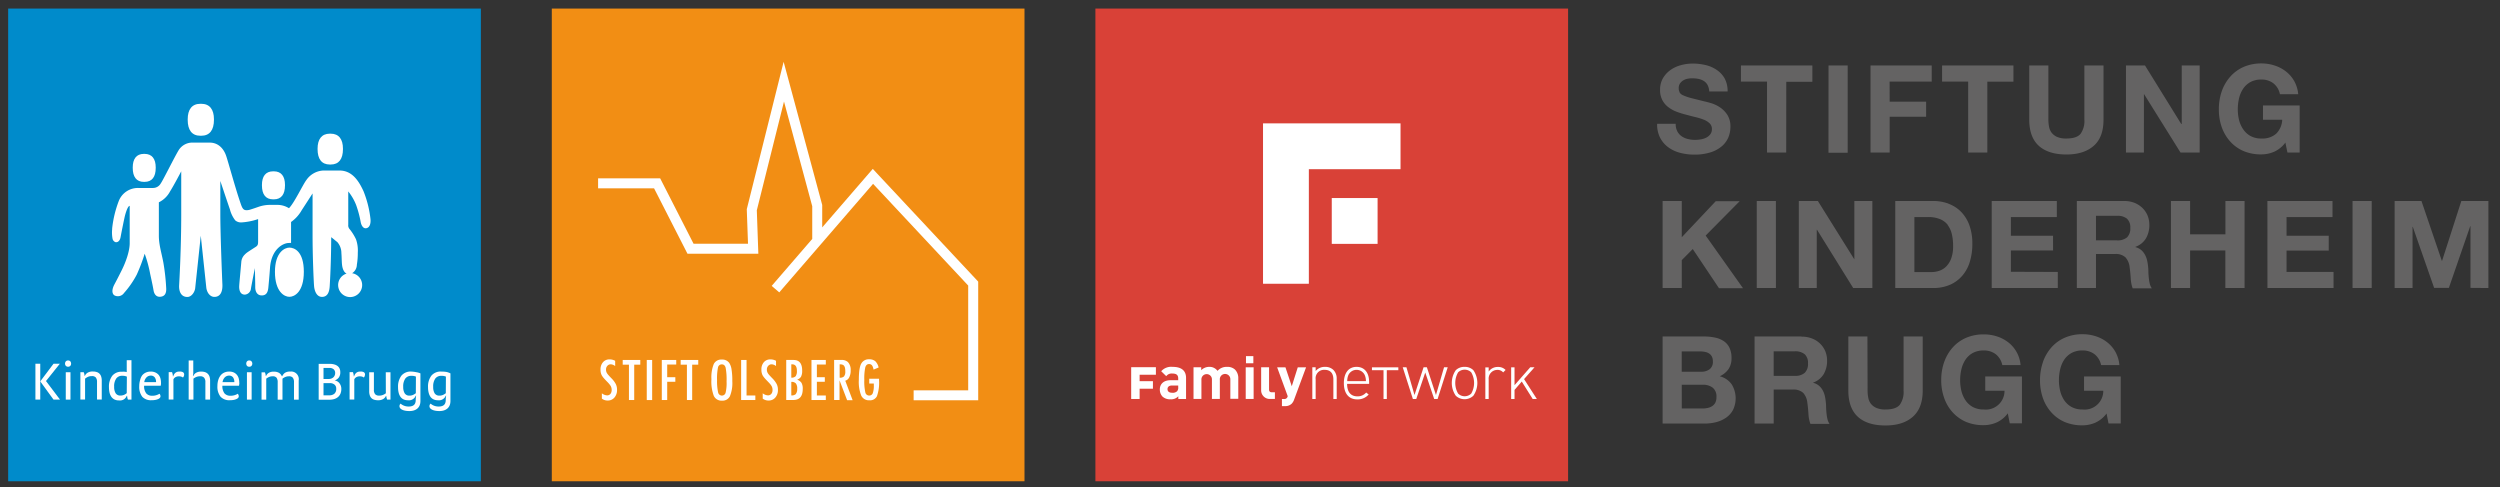 <svg id="grafik" xmlns="http://www.w3.org/2000/svg" viewBox="0 0 749.59 146.13"><rect x="0" y="0" width="749.59" height="146.13" fill="#333333" stroke="none"/><defs><style>.cls-1{fill:#f28e14;}.cls-2{fill:#fff;}.cls-3{fill:#008bcb;}.cls-4{fill:#d94137;}.cls-5{fill:#646363;}</style></defs><rect class="cls-1" x="165.45" y="2.57" width="141.73" height="141.73"/><polygon class="cls-2" points="261.69 50.64 246.53 68.18 246.53 61.45 234.96 18.53 223.96 62.53 223.91 62.74 224.28 73.09 207.96 73.09 197.94 53.47 179.33 53.47 179.33 56.46 196.11 56.46 206.13 76.08 227.38 76.08 226.92 63.06 235.07 30.44 243.54 61.84 243.54 71.64 231.38 85.72 233.65 87.67 261.78 55.12 290.3 85.62 290.3 117.03 273.94 117.03 273.94 120.02 293.3 120.02 293.3 84.44 261.69 50.64"/><path class="cls-2" d="M183.36,113.45c-.36-.36-.65-.67-.87-.92a4.4,4.4,0,0,1-.49-.63,2,2,0,0,1-.29-1.08,1.59,1.59,0,0,1,.41-1.14,1.33,1.33,0,0,1,1-.45,2.32,2.32,0,0,1,1.33.53v-1.58a3.43,3.43,0,0,0-1.65-.42,2.5,2.5,0,0,0-2,.84,3.23,3.23,0,0,0-.74,2.23,3.57,3.57,0,0,0,.38,1.73,5.69,5.69,0,0,0,.6.82c.27.31.61.67,1,1.07q.39.39.66.72c.17.22.31.41.41.57a2.43,2.43,0,0,1,.29,1.18,1.82,1.82,0,0,1-.37,1.19,1.31,1.31,0,0,1-1,.44,2.74,2.74,0,0,1-1.57-.63v1.6a2.77,2.77,0,0,0,1.76.57,2.56,2.56,0,0,0,2-.88,3.37,3.37,0,0,0,.79-2.29,3.8,3.8,0,0,0-.36-1.74A7.19,7.19,0,0,0,183.36,113.45Z"/><polygon class="cls-2" points="186.71 109.34 188.58 109.34 188.58 119.94 190.16 119.94 190.16 109.34 191.98 109.34 191.98 107.93 186.71 107.93 186.71 109.34"/><rect class="cls-2" x="193.92" y="107.93" width="1.62" height="12.02"/><polygon class="cls-2" points="198.43 119.94 200.05 119.94 200.05 114.47 202.49 114.47 202.49 113.1 200.05 113.1 200.05 109.3 202.76 109.3 202.76 107.93 198.43 107.93 198.43 119.94"/><polygon class="cls-2" points="204.09 109.34 205.96 109.34 205.96 119.94 207.54 119.94 207.54 109.34 209.36 109.34 209.36 107.93 204.09 107.93 204.09 109.34"/><path class="cls-2" d="M218.65,108.81a2.56,2.56,0,0,0-2.24-1,2.5,2.5,0,0,0-2.4,1.34,10.64,10.64,0,0,0-.7,4.54,12.28,12.28,0,0,0,.71,5,2.53,2.53,0,0,0,2.47,1.44,2.45,2.45,0,0,0,2.37-1.34,10.41,10.41,0,0,0,.71-4.52,19.93,19.93,0,0,0-.22-3.45A4.85,4.85,0,0,0,218.65,108.81Zm-1.08,8.9a1.14,1.14,0,0,1-1.12.9,1.17,1.17,0,0,1-1.14-1A15.64,15.64,0,0,1,215,114a16.18,16.18,0,0,1,.28-3.81,1.14,1.14,0,0,1,1.15-.94q.87,0,1.14,1a19,19,0,0,1,.28,4.14A12.11,12.11,0,0,1,217.57,117.71Z"/><polygon class="cls-2" points="223.84 107.93 222.22 107.93 222.22 119.94 226.48 119.94 226.48 118.58 223.84 118.58 223.84 107.93"/><path class="cls-2" d="M231.6,113.45c-.36-.36-.65-.67-.88-.92a4.4,4.4,0,0,1-.49-.63,2,2,0,0,1-.29-1.08,1.59,1.59,0,0,1,.41-1.14,1.34,1.34,0,0,1,1-.45,2.3,2.3,0,0,1,1.33.53v-1.58a3.43,3.43,0,0,0-1.65-.42,2.5,2.5,0,0,0-2,.84,3.22,3.22,0,0,0-.73,2.23,3.58,3.58,0,0,0,.37,1.73,5.69,5.69,0,0,0,.6.82c.27.31.61.67,1,1.07s.48.5.66.72a4.28,4.28,0,0,1,.41.57,2.32,2.32,0,0,1,.29,1.18,1.77,1.77,0,0,1-.37,1.19,1.31,1.31,0,0,1-1,.44,2.77,2.77,0,0,1-1.57-.63v1.6a2.8,2.8,0,0,0,1.77.57,2.55,2.55,0,0,0,2-.88,3.32,3.32,0,0,0,.79-2.29,3.8,3.8,0,0,0-.36-1.74A7.37,7.37,0,0,0,231.6,113.45Z"/><path class="cls-2" d="M239,113.84a2.15,2.15,0,0,0,1.18-.9,3.82,3.82,0,0,0,.34-1.81c0-2.14-.86-3.2-2.58-3.2h-2.2v12h2.12c1.89,0,2.83-1.11,2.83-3.31a3.59,3.59,0,0,0-.36-1.81A2.55,2.55,0,0,0,239,113.84Zm-1.74-4.6h.28c.93,0,1.4.65,1.4,1.94a2.67,2.67,0,0,1-.36,1.61,1.64,1.64,0,0,1-1.32.44Zm1.39,8.89a1.81,1.81,0,0,1-1.39.43V114.5a1.72,1.72,0,0,1,1.37.47,2.46,2.46,0,0,1,.4,1.61A2.38,2.38,0,0,1,238.61,118.13Z"/><polygon class="cls-2" points="243.31 119.94 247.61 119.94 247.61 118.58 244.93 118.58 244.93 114.47 247.31 114.47 247.31 113.1 244.93 113.1 244.93 109.3 247.61 109.3 247.61 107.93 243.31 107.93 243.31 119.94"/><path class="cls-2" d="M254.63,113.13a4.25,4.25,0,0,0,.43-2.07,3.38,3.38,0,0,0-.82-2.5,2.7,2.7,0,0,0-2-.63h-2.14v12h1.62v-5.89L254,120h1.65l-2.21-5.85A1.85,1.85,0,0,0,254.63,113.13Zm-2.87.12v-4H252a1.62,1.62,0,0,1,.66.12.94.94,0,0,1,.45.36,1.77,1.77,0,0,1,.26.65,5.11,5.11,0,0,1,.08,1,2.22,2.22,0,0,1-.39,1.48A1.71,1.71,0,0,1,251.76,113.25Z"/><path class="cls-2" d="M260.63,115H262v.56a6.34,6.34,0,0,1-.32,2.35,1.1,1.1,0,0,1-1.09.69,1.16,1.16,0,0,1-1.14-1,14.7,14.7,0,0,1-.3-3.69,16.45,16.45,0,0,1,.29-3.75q.3-1,1.11-1a1.06,1.06,0,0,1,.88.36,2.07,2.07,0,0,1,.28.5,5.3,5.3,0,0,1,.22.8l1.51-.63a3.75,3.75,0,0,0-1-1.89,2.74,2.74,0,0,0-1.84-.57,2.52,2.52,0,0,0-2.3,1.18c-.53.83-.79,2.51-.79,5a11.07,11.07,0,0,0,.72,4.71,2.53,2.53,0,0,0,2.45,1.4,2.28,2.28,0,0,0,2.27-1.26,12.09,12.09,0,0,0,.62-4.74v-.46h-2.94Z"/><rect class="cls-3" x="2.45" y="2.57" width="141.73" height="141.73"/><path class="cls-2" d="M38,111.56a4.74,4.74,0,0,0-.59-.1,5.21,5.21,0,0,0-.83,0,3.52,3.52,0,0,0-2.91,1.2,5.38,5.38,0,0,0-1,3.44,7.39,7.39,0,0,0,.17,1.62,3.75,3.75,0,0,0,.54,1.25,2.53,2.53,0,0,0,.92.8,3,3,0,0,0,1.36.29A2.15,2.15,0,0,0,38,118.67h.12a4.12,4.12,0,0,0,.07.59,2.09,2.09,0,0,0,.18.55h1.05V108H38Zm0,6.32a3.13,3.13,0,0,1-.83.52,2.64,2.64,0,0,1-1,.2,1.62,1.62,0,0,1-1.5-.7,3.58,3.58,0,0,1-.44-1.91,4.05,4.05,0,0,1,.64-2.52,2.17,2.17,0,0,1,1.78-.8,3.25,3.25,0,0,1,1.39.26Z"/><path class="cls-2" d="M133.85,111.52a10.31,10.31,0,0,0-1.51-.11,3.6,3.6,0,0,0-3,1.23,5.4,5.4,0,0,0-1,3.46,6.52,6.52,0,0,0,.18,1.6,3.77,3.77,0,0,0,.52,1.24,2.35,2.35,0,0,0,.92.79,3,3,0,0,0,1.36.28,2.17,2.17,0,0,0,2.33-1.36h.13a5.69,5.69,0,0,0-.13,1.24c0,1-.32,2-2.12,2a3.61,3.61,0,0,1-2.42-.87,1,1,0,0,0-.34.79c0,.82,1.08,1.44,3,1.44s3.29-1,3.29-3v-8.3A5,5,0,0,0,133.85,111.52Zm-.18,6.37a3.59,3.59,0,0,1-.84.52,2.46,2.46,0,0,1-1,.21,1.64,1.64,0,0,1-1.51-.69,3.58,3.58,0,0,1-.43-1.91,4.1,4.1,0,0,1,.63-2.52,2.17,2.17,0,0,1,1.81-.81,3.28,3.28,0,0,1,1.37.23Z"/><path class="cls-2" d="M29.78,112a2,2,0,0,0-.83-.46,3.68,3.68,0,0,0-1.09-.15,2.89,2.89,0,0,0-1.6.37,1.94,1.94,0,0,0-.8.93h-.1a3.16,3.16,0,0,0-.26-1.1h-1v8.2h1.41v-6.25a3.88,3.88,0,0,1,.85-.54,2.87,2.87,0,0,1,1.19-.23,1.47,1.47,0,0,1,1.18.42,2.09,2.09,0,0,1,.36,1.35v5.25h1.42V114.1a3.8,3.8,0,0,0-.19-1.24A2.1,2.1,0,0,0,29.78,112Z"/><path class="cls-2" d="M47.53,112.36a2.8,2.8,0,0,0-1-.7,3.24,3.24,0,0,0-1.34-.25,3.48,3.48,0,0,0-1.47.3,3,3,0,0,0-1.11.87A4.12,4.12,0,0,0,42,114a6.24,6.24,0,0,0-.25,1.79,4.79,4.79,0,0,0,.93,3.2A3.55,3.55,0,0,0,45.46,120a6.19,6.19,0,0,0,1-.07,3.89,3.89,0,0,0,.85-.23,1.79,1.79,0,0,0,.59-.36.7.7,0,0,0,.22-.52,1.19,1.19,0,0,0-.29-.76,4.52,4.52,0,0,1-.91.41,3.89,3.89,0,0,1-1.26.19,2.28,2.28,0,0,1-1.79-.69,3.49,3.49,0,0,1-.66-2.32h5c0-.13,0-.27.06-.43a3.78,3.78,0,0,0,0-.49,4.68,4.68,0,0,0-.18-1.32A2.89,2.89,0,0,0,47.53,112.36Zm-4.27,2.22a2.42,2.42,0,0,1,.73-1.49,1.82,1.82,0,0,1,1.2-.47,1.46,1.46,0,0,1,1.18.5,2.23,2.23,0,0,1,.42,1.46Z"/><polygon class="cls-2" points="10.62 109.06 10.62 119.81 12.07 119.81 12.07 114.35 12.07 109.06 10.62 109.06"/><path class="cls-2" d="M20.42,108.08a.85.85,0,0,0-.67.26,1.06,1.06,0,0,0,0,1.37,1,1,0,0,0,1.33,0,1.1,1.1,0,0,0,0-1.37A.86.86,0,0,0,20.42,108.08Z"/><path class="cls-2" d="M53.76,111.42a1.69,1.69,0,0,0-1.24.42,2.09,2.09,0,0,0-.58,1h-.1a3.3,3.3,0,0,0-.08-.65,4.62,4.62,0,0,0-.18-.62h-1v8.23H52v-6.06a1.44,1.44,0,0,1,.69-.69,2,2,0,0,1,.9-.21,2.58,2.58,0,0,1,.76.09,1.9,1.9,0,0,1,.51.27,1.46,1.46,0,0,0,.27-.45,1.5,1.5,0,0,0,.09-.49.78.78,0,0,0-.34-.65A1.87,1.87,0,0,0,53.76,111.42Z"/><polygon class="cls-2" points="17.94 109.06 16.05 109.06 12.07 114.35 16.04 119.81 17.99 119.81 13.79 114.25 17.94 109.06"/><rect class="cls-2" x="19.72" y="111.61" width="1.41" height="8.21"/><path class="cls-2" d="M100.34,114.08v0a2.69,2.69,0,0,0,1.24-.87,2.59,2.59,0,0,0,.45-1.61,2.53,2.53,0,0,0-.22-1.11,2.06,2.06,0,0,0-.63-.77,2.81,2.81,0,0,0-1-.46,4.41,4.41,0,0,0-1.25-.16H95.55v10.75h3.23a5,5,0,0,0,1.44-.2,3.15,3.15,0,0,0,1.13-.61,2.68,2.68,0,0,0,.73-1,3.58,3.58,0,0,0,.26-1.41,2.72,2.72,0,0,0-.5-1.64A2.12,2.12,0,0,0,100.34,114.08ZM97,110.32H98.8a1.86,1.86,0,0,1,1.24.4,1.42,1.42,0,0,1,.45,1.13,1.73,1.73,0,0,1-.17.78,1.61,1.61,0,0,1-.43.56,1.91,1.91,0,0,1-.63.34,2.79,2.79,0,0,1-.76.11H97Zm3.24,7.75a2.33,2.33,0,0,1-1.53.46H97v-3.66h1.89a2.09,2.09,0,0,1,1.38.43,1.5,1.5,0,0,1,.54,1.26A1.82,1.82,0,0,1,100.23,118.07Z"/><path class="cls-2" d="M87,111.41a2.71,2.71,0,0,0-1.57.38,2.45,2.45,0,0,0-.8,1H84.5a2.17,2.17,0,0,0-.85-1,2.94,2.94,0,0,0-1.53-.35,2.74,2.74,0,0,0-1.57.37,2,2,0,0,0-.77.93h-.09a3,3,0,0,0-.27-1.1h-1v8.2h1.41v-6.3a3.56,3.56,0,0,1,.81-.49,2.57,2.57,0,0,1,1.12-.22,1.38,1.38,0,0,1,1.17.44,2.28,2.28,0,0,1,.33,1.37v5.2h1.44v-6.3a3.43,3.43,0,0,1,.82-.49,2.54,2.54,0,0,1,1.12-.22,1.38,1.38,0,0,1,1.17.44,2.21,2.21,0,0,1,.34,1.37v5.2h1.41V114.1A2.3,2.3,0,0,0,87,111.41Z"/><path class="cls-2" d="M115.69,117.91a3.41,3.41,0,0,1-.86.5,3,3,0,0,1-1.14.21,1.55,1.55,0,0,1-1.21-.43,2,2,0,0,1-.37-1.36v-5.22H110.7v5.71a3.82,3.82,0,0,0,.18,1.24,2.1,2.1,0,0,0,.52.84,2,2,0,0,0,.83.46,3.75,3.75,0,0,0,1.1.15,2.89,2.89,0,0,0,1.6-.38,2.1,2.1,0,0,0,.79-.92h.1a3.43,3.43,0,0,0,.08.56,4.27,4.27,0,0,0,.18.54h1v-8.2h-1.41Z"/><path class="cls-2" d="M108,111.42a1.68,1.68,0,0,0-1.24.42,2.09,2.09,0,0,0-.58,1h-.1a4.28,4.28,0,0,0-.08-.65,4.62,4.62,0,0,0-.18-.62h-1v8.23h1.41v-6.06a1.44,1.44,0,0,1,.69-.69,2,2,0,0,1,.9-.21,2.58,2.58,0,0,1,.76.09,1.7,1.7,0,0,1,.5.27,1.15,1.15,0,0,0,.27-.45,1.53,1.53,0,0,0,.1-.49.78.78,0,0,0-.34-.65A1.9,1.9,0,0,0,108,111.42Z"/><path class="cls-2" d="M74.74,108.08a.87.87,0,0,0-.67.26,1.1,1.1,0,0,0,0,1.37.9.9,0,0,0,.67.25.86.86,0,0,0,.66-.25,1.06,1.06,0,0,0,0-1.37A.83.83,0,0,0,74.74,108.08Z"/><path class="cls-2" d="M62.27,112.05a2.09,2.09,0,0,0-.83-.48,3.68,3.68,0,0,0-1.09-.15,2.87,2.87,0,0,0-1.6.38,2.05,2.05,0,0,0-.8.94h-.11a6.34,6.34,0,0,0,.11-.81q0-.42,0-1.08v-2.77H56.57v11.73H58v-6.28a3.74,3.74,0,0,1,.86-.5,3,3,0,0,1,1.15-.21,1.48,1.48,0,0,1,1.2.44,2,2,0,0,1,.37,1.36v5.19H63v-5.68a3.8,3.8,0,0,0-.19-1.24A2.1,2.1,0,0,0,62.27,112.05Z"/><path class="cls-2" d="M71,112.36a2.66,2.66,0,0,0-.94-.7,3.27,3.27,0,0,0-1.34-.25,3.53,3.53,0,0,0-1.48.3,3,3,0,0,0-1.11.87,4.11,4.11,0,0,0-.69,1.37,5.91,5.91,0,0,0-.25,1.79,4.79,4.79,0,0,0,.93,3.2A3.54,3.54,0,0,0,68.93,120a6.41,6.41,0,0,0,1-.07,3.65,3.65,0,0,0,.84-.23,1.74,1.74,0,0,0,.6-.36.74.74,0,0,0,.22-.52,1.15,1.15,0,0,0-.3-.76,4.19,4.19,0,0,1-.9.41,3.91,3.91,0,0,1-1.27.19,2.31,2.31,0,0,1-1.79-.69,3.55,3.55,0,0,1-.65-2.32h5c0-.13,0-.27.06-.43s0-.31,0-.49a4.68,4.68,0,0,0-.18-1.32A2.91,2.91,0,0,0,71,112.36Zm-4.27,2.22a2.47,2.47,0,0,1,.73-1.49,1.84,1.84,0,0,1,1.21-.47,1.48,1.48,0,0,1,1.18.5,2.29,2.29,0,0,1,.41,1.46Z"/><path class="cls-2" d="M123.35,111.41a3.6,3.6,0,0,0-3,1.23,5.46,5.46,0,0,0-1,3.46,6.55,6.55,0,0,0,.17,1.6,3.58,3.58,0,0,0,.53,1.24,2.32,2.32,0,0,0,.91.79,3,3,0,0,0,1.36.28,2.17,2.17,0,0,0,2.33-1.36h.13a6.4,6.4,0,0,0-.13,1.24c0,1-.32,2-2.12,2a3.61,3.61,0,0,1-2.42-.87,1,1,0,0,0-.33.79c0,.82,1.07,1.44,3,1.44s3.28-1,3.28-3v-8.3a5,5,0,0,0-1.23-.35A10.2,10.2,0,0,0,123.35,111.41Zm1.33,6.48a3.59,3.59,0,0,1-.84.52,2.43,2.43,0,0,1-1,.21,1.63,1.63,0,0,1-1.5-.69,3.58,3.58,0,0,1-.44-1.91,4.1,4.1,0,0,1,.63-2.52,2.17,2.17,0,0,1,1.82-.81,3.23,3.23,0,0,1,1.36.23Z"/><rect class="cls-2" x="74.04" y="111.61" width="1.41" height="8.21"/><path class="cls-2" d="M60.08,40.7h.27c2.54,0,3.8-1.73,3.8-4.77v-.17c0-2.91-1.26-4.64-3.8-4.64h-.27c-2.54,0-3.8,1.73-3.8,4.64v.17C56.28,39,57.54,40.7,60.08,40.7Z"/><path class="cls-2" d="M81.88,59.77h.24c2.23,0,3.33-1.51,3.33-4.18v-.15c0-2.55-1.1-4.07-3.33-4.07h-.24c-2.24,0-3.34,1.52-3.34,4.07v.15C78.54,58.26,79.64,59.77,81.88,59.77Z"/><path class="cls-2" d="M98.89,49.33h.27c2.45,0,3.67-1.66,3.67-4.6v-.16c0-2.81-1.22-4.49-3.67-4.49h-.27c-2.45,0-3.67,1.68-3.67,4.49v.16C95.22,47.67,96.44,49.33,98.89,49.33Z"/><path class="cls-2" d="M43.12,54.53h.24c2.23,0,3.33-1.51,3.33-4.18v-.14c0-2.55-1.1-4.07-3.33-4.07h-.24c-2.22,0-3.32,1.52-3.32,4.07v.14C39.8,53,40.9,54.53,43.12,54.53Z"/><path class="cls-2" d="M105.58,81.92A3.07,3.07,0,0,0,107,79.38a21.12,21.12,0,0,0,.28-3.63,10.07,10.07,0,0,0-.54-4,15,15,0,0,0-2-3.16,1.67,1.67,0,0,1-.32-1.19v-10a15.46,15.46,0,0,1,2.38,4.12,32.68,32.68,0,0,1,1.35,5.06c.22,1.14.82,2,1.66,1.85,1.1-.18,1.39-1.51,1.28-2.72A31.71,31.71,0,0,0,109,57.34c-1.26-2.7-3.19-6.21-7.2-6.21H96.93A6.54,6.54,0,0,0,91.85,54c-1,1.29-3.63,6.88-5.21,8.43a6.51,6.51,0,0,0-3.52-1H80.87a10.63,10.63,0,0,0-3.4.6c-1,.35-1.73.6-2.58.86a3.23,3.23,0,0,1-1.22.12c-.89-.09-1.18-1-1.63-2.32-1.54-4.53-3.61-12.15-4.22-13.93-.78-2.33-2.49-4-4.92-4H58a4.85,4.85,0,0,0-4.52,2.42c-1.34,2.26-4.67,9-5.27,9.8a2.66,2.66,0,0,1-2.31,1.38H41.48a6.15,6.15,0,0,0-5.85,3.86,32.69,32.69,0,0,0-2,8.26c0,.08,0,.16,0,.24a10,10,0,0,0,.1,2.76,1.38,1.38,0,0,0,.85,1.11c.66.2,1.36-.37,1.55-1.37.31-1.63,1-5.14,1.34-6.55.23-.9.85-2.94,1.42-2.94V72.9c0,2.42-1.17,5.67-2.37,8.08s-1.87,3.66-2.22,4.31c-.89,1.68-.69,2.89.08,3.31a2.23,2.23,0,0,0,2.8-.74A27.41,27.41,0,0,0,41,82.35a52.53,52.53,0,0,0,2.38-6.28,38.72,38.72,0,0,1,1.66,6.12c.56,2.54.83,3.87,1,4.88s.73,2,2,1.91,1.85-.89,1.8-2.45a63.56,63.56,0,0,0-.87-7.86c-.57-3-1.35-5.34-1.34-8.07,0-2.23,0-9.94,0-9.94A7.55,7.55,0,0,0,51,57.37c1-1.54,3.34-6,3.34-6v12.8c0,10.41-.56,20.06-.63,21.35-.1,1.81.55,3.52,2.47,3.52,1.22,0,2.22-1.43,2.35-2.67S60.17,71,60.2,70.68c0,0,1.67,15.66,1.67,15.68.25,1.58,1.24,2.66,2.4,2.66,1.83,0,2.51-1.59,2.41-3.78-.08-1.75-.62-15-.62-21.08v-9.9s2.44,7.29,2.88,8.53a8.92,8.92,0,0,0,1.6,3.29,2.64,2.64,0,0,0,1.85.61,19,19,0,0,0,5-1v6.38c0,1.08,0,1.49-.7,1.94-1.16.75-1.72,1.1-2.44,1.59a5.89,5.89,0,0,0-.9.77,3.44,3.44,0,0,0-1,2.22c-.3,3.37-.56,6.07-.62,7-.11,1.62.42,2.75,1.68,2.75a2,2,0,0,0,1.84-1.88c.27-1.56,1.17-6.08,1.17-6.08s.11,4,.11,5.71c0,1.48.69,2.49,1.94,2.49s1.86-.75,2-2.45c.13-1.4.33-3.46.49-5.82.39-5.56,3.87-7.46,5.68-7.46a4.44,4.44,0,0,1,.63,0V66.56A10.86,10.86,0,0,0,90.48,63c1.31-2,3.24-5,3.24-5V70.46c0,6.26.31,13.55.45,15.32.14,1.6.85,3.24,2.37,3.24,1.69,0,2.22-1.49,2.32-3.24s.42-7,.45-14.67c0,0,1.24,1,1.84,1.49a5,5,0,0,1,1.21,3.26c.1,1.21.08,2.34.19,3.48s.54,2.33,1.38,2.69a3.6,3.6,0,1,0,1.65-.11Z"/><path class="cls-2" d="M86.77,74.24c-1.37,0-4.33,1.35-4.33,7.28S85.23,89,86.77,89s4.33-1.48,4.33-7.51S88.33,74.24,86.77,74.24Z"/><rect class="cls-4" x="328.44" y="2.57" width="141.73" height="141.73"/><polygon class="cls-2" points="411.36 111 414.83 111 414.83 119.63 415.82 119.63 415.81 111 419.27 111 419.27 110.13 411.36 110.13 411.36 111"/><polygon class="cls-2" points="339.17 119.63 341.7 119.63 341.7 116.55 345.69 116.55 345.69 114.29 341.7 114.29 341.7 112.36 346.58 112.36 346.58 110.1 339.17 110.1 339.17 119.63"/><path class="cls-2" d="M351.6,110a4,4,0,0,0-3.43,1.31l1.51,1.48a2,2,0,0,1,1.82-.79c1.26,0,1.77.46,1.77,1.5V114H351c-2.2,0-3.24,1.24-3.24,2.75a3.06,3.06,0,0,0,.78,2.14,3.27,3.27,0,0,0,2.43.83,2.88,2.88,0,0,0,2.33-.91v.82h2.32v-6.25C355.65,111.15,354.26,110,351.6,110Zm1.67,6.1a1.6,1.6,0,0,1-.34,1.21,1.89,1.89,0,0,1-1.5.45c-.93,0-1.37-.43-1.37-1.09s.48-1.08,1.34-1.08h1.87Z"/><path class="cls-2" d="M367.9,110a3.61,3.61,0,0,0-2.84,1.2,2.94,2.94,0,0,0-2.52-1.2,3.32,3.32,0,0,0-2.37,1v-.88h-2.31v9.5h2.37v-5.74a1.58,1.58,0,1,1,3.15,0v5.74h2.37v-5.79a1.58,1.58,0,1,1,3.15,0v5.74h2.38v-6.07a3.58,3.58,0,0,0-1-2.7A3.32,3.32,0,0,0,367.9,110Z"/><rect class="cls-2" x="373.51" y="110.13" width="2.37" height="9.49"/><path class="cls-2" d="M380.51,116.76v-6.64h-2.37v6.79a2.58,2.58,0,0,0,2.77,2.71h1.35v-2h-.91C380.75,117.62,380.51,117.33,380.51,116.76Z"/><path class="cls-2" d="M387.32,115.81l-1.9-5.68h-2.49l3.17,8.65a1,1,0,0,1-1.18.85h-.55v2.14h.93a2.75,2.75,0,0,0,2-.73,3.31,3.31,0,0,0,.72-1.22l3.59-9.69h-2.49Z"/><path class="cls-2" d="M397.28,110a3.56,3.56,0,0,0-2.8,1.24v-1.12h-1v9.51h1v-5.9a2.53,2.53,0,0,1,2.69-2.84c1.69,0,2.62,1,2.62,2.84v5.9h1v-6.08a3.58,3.58,0,0,0-1-2.64A3.51,3.51,0,0,0,397.28,110Z"/><path class="cls-2" d="M406.75,110c-2.39,0-3.81,1.82-3.81,4.87s1.42,4.88,4,4.88a4.35,4.35,0,0,0,3.44-1.46l-.75-.6a3.32,3.32,0,0,1-2.63,1.15c-2,0-3.09-1.34-3.09-3.75h6.6v-.45C410.55,111.74,409.11,110,406.75,110Zm-2.8,4.28a4.5,4.5,0,0,1,.33-1.79,2.7,2.7,0,0,1,4.93,0,4.31,4.31,0,0,1,.34,1.79Z"/><polygon class="cls-2" points="430.55 118.44 427.83 110.12 426.84 110.12 424.12 118.44 421.7 110.12 420.59 110.12 423.63 119.63 424.65 119.63 427.34 111.7 430.02 119.63 431.05 119.63 434.08 110.12 432.98 110.12 430.55 118.44"/><path class="cls-2" d="M439.13,110a3.65,3.65,0,0,0-2.64,1,6.74,6.74,0,0,0,0,7.65,3.84,3.84,0,0,0,5.28,0,6.74,6.74,0,0,0,0-7.65A3.63,3.63,0,0,0,439.13,110Zm2,8a2.8,2.8,0,0,1-3.94,0,6.35,6.35,0,0,1,0-6.35,2.8,2.8,0,0,1,3.94,0,6.35,6.35,0,0,1,0,6.35Z"/><path class="cls-2" d="M446.36,111.41v-1.26h-1v9.48h1v-5.84a2.61,2.61,0,0,1,2.54-2.88,2.2,2.2,0,0,1,1.8.75l.73-.73a3,3,0,0,0-2.29-.9A3.24,3.24,0,0,0,446.36,111.41Z"/><polygon class="cls-2" points="456.97 113.67 460.11 110.12 458.82 110.12 454.11 115.49 454.11 110.13 453.1 110.13 453.1 119.63 454.11 119.63 454.11 116.91 456.28 114.4 459.55 119.63 460.8 119.63 456.97 113.67"/><rect class="cls-2" x="373.59" y="106.78" width="2.21" height="2.14"/><rect class="cls-2" x="399.31" y="59.38" width="13.74" height="13.74"/><polygon class="cls-2" points="378.7 85.08 392.44 85.08 392.44 50.73 419.93 50.73 419.93 36.99 378.7 36.99 378.7 85.08"/><path class="cls-5" d="M656.67,60.26h-5.74v26.1h5.74V75.1h10.57V86.36H673V60.26h-5.74v10H656.67Zm-44.13,48.35a16.44,16.44,0,0,0-.87,5.43,15.92,15.92,0,0,0,.87,5.32,12.59,12.59,0,0,0,2.53,4.29,11.41,11.41,0,0,0,4,2.88,13.42,13.42,0,0,0,5.39,1,9.73,9.73,0,0,0,3.77-.79,8.5,8.5,0,0,0,3.39-2.76l.59,3h3.66V112.87h-11v4.28h5.77a5.6,5.6,0,0,1-6.21,5.63,6.7,6.7,0,0,1-3.29-.75,6.38,6.38,0,0,1-2.2-2,8.83,8.83,0,0,1-1.22-2.8,13.6,13.6,0,0,1-.38-3.2,14.59,14.59,0,0,1,.38-3.33,8.92,8.92,0,0,1,1.22-2.87,6.34,6.34,0,0,1,2.2-2,6.7,6.7,0,0,1,3.29-.75,5.77,5.77,0,0,1,3.55,1.1,5.51,5.51,0,0,1,2,3.29h5.49a10,10,0,0,0-1.21-4,9.71,9.71,0,0,0-2.51-2.89,10.91,10.91,0,0,0-3.4-1.77,12.7,12.7,0,0,0-3.89-.6,13.09,13.09,0,0,0-5.39,1.06,11.38,11.38,0,0,0-4,2.92,13.16,13.16,0,0,0-2.53,4.37m-9.61-27.07v-6.4h12.65V70.68H602.93v-5.6h13.78V60.26H597.19v26.1H617V81.54Zm-20,27.07a16.19,16.19,0,0,0-.88,5.43,15.67,15.67,0,0,0,.88,5.32,12.42,12.42,0,0,0,2.52,4.29,11.59,11.59,0,0,0,4,2.88,13.47,13.47,0,0,0,5.4,1,9.72,9.72,0,0,0,3.76-.79,8.53,8.53,0,0,0,3.4-2.76l.59,3h3.65V112.87h-11v4.28h5.78a5.61,5.61,0,0,1-6.21,5.63,6.74,6.74,0,0,1-3.3-.75,6.26,6.26,0,0,1-2.19-2,8.84,8.84,0,0,1-1.23-2.8,13.6,13.6,0,0,1-.38-3.2,14.59,14.59,0,0,1,.38-3.33,8.94,8.94,0,0,1,1.23-2.87,6.22,6.22,0,0,1,2.19-2,6.74,6.74,0,0,1,3.3-.75,5.76,5.76,0,0,1,3.54,1.1,5.52,5.52,0,0,1,2,3.29h5.48a9.63,9.63,0,0,0-3.71-6.84,11,11,0,0,0-3.4-1.77,12.8,12.8,0,0,0-3.89-.6,13.14,13.14,0,0,0-5.4,1.06,11.56,11.56,0,0,0-4,2.92,13,13,0,0,0-2.52,4.37m-23-7.73H554.2v16.23c0,3.56,1,6.19,2.9,7.9s4.67,2.56,8.21,2.56,6.22-.86,8.19-2.58,3-4.35,3-7.88V100.88h-5.74v16.23a6.55,6.55,0,0,1-1.17,4.3c-.78.91-2.19,1.37-4.24,1.37a6.59,6.59,0,0,1-2.8-.5,4.29,4.29,0,0,1-1.63-1.27,4.35,4.35,0,0,1-.76-1.82,11,11,0,0,1-.19-2.08Zm-21.82,4.46a4.41,4.41,0,0,1,3,.86,3.46,3.46,0,0,1,1,2.76,3.65,3.65,0,0,1-1,2.85,4.31,4.31,0,0,1-3,.88h-6.29v-7.35Zm2-4.46H526.08V127h5.74v-10.2h5.74a4.3,4.3,0,0,1,3.11,1,5.22,5.22,0,0,1,1.24,3c.15,1,.25,2.14.33,3.29a10.22,10.22,0,0,0,.58,3h5.74a4.07,4.07,0,0,1-.6-1.33,12.22,12.22,0,0,1-.29-1.66c-.06-.59-.11-1.16-.13-1.72s0-1-.07-1.47a15.06,15.06,0,0,0-.28-2,6.58,6.58,0,0,0-.64-1.81,4.9,4.9,0,0,0-1.13-1.43,4.37,4.37,0,0,0-1.76-.89v-.07a6.09,6.09,0,0,0,3.17-2.57,7.85,7.85,0,0,0,1-4,7.42,7.42,0,0,0-.53-2.8,6.91,6.91,0,0,0-1.54-2.28,7.09,7.09,0,0,0-2.41-1.55,8.35,8.35,0,0,0-3.16-.57M526.74,86.36h5.74V60.26h-5.74Zm-17.11,19a8,8,0,0,1,1.48.13,3.56,3.56,0,0,1,1.26.45,2.43,2.43,0,0,1,.88.92,3,3,0,0,1,.33,1.5,2.74,2.74,0,0,1-1,2.37,4.11,4.11,0,0,1-2.52.73h-5.82v-6.1Zm-5.38,10h6.26a4.76,4.76,0,0,1,3,.86,3.35,3.35,0,0,1,1.14,2.86,3.62,3.62,0,0,1-.35,1.69,2.83,2.83,0,0,1-.93,1,4,4,0,0,1-1.36.55,7.55,7.55,0,0,1-1.6.16h-6.15Zm6.55-14.48H498.51V127h12.65a13.87,13.87,0,0,0,3.42-.43,9.23,9.23,0,0,0,3-1.36,6.64,6.64,0,0,0,2.07-2.36,8,8,0,0,0-.42-7.6,6.23,6.23,0,0,0-3.6-2.43,6.5,6.5,0,0,0,2.65-2.16,5.77,5.77,0,0,0,.89-3.29,7,7,0,0,0-.6-3.07,5,5,0,0,0-1.7-2,7.35,7.35,0,0,0-2.63-1.08,16.21,16.21,0,0,0-3.4-.33m-7.2-73.2a2.3,2.3,0,0,1-.3-1.24,2.43,2.43,0,0,1,.37-1.4,3.11,3.11,0,0,1,.93-.91,3.88,3.88,0,0,1,1.26-.51,6.57,6.57,0,0,1,1.39-.15,10,10,0,0,1,2,.18,5,5,0,0,1,1.59.63,3.22,3.22,0,0,1,1.11,1.2,4.64,4.64,0,0,1,.5,1.94H518a8,8,0,0,0-.86-3.86A7.54,7.54,0,0,0,514.79,21a9.87,9.87,0,0,0-3.35-1.48,16.39,16.39,0,0,0-3.93-.46,13.25,13.25,0,0,0-3.51.48A9.68,9.68,0,0,0,500.85,21a8,8,0,0,0-2.25,2.47,6.84,6.84,0,0,0-.85,3.49,6.28,6.28,0,0,0,.68,3.05,6.21,6.21,0,0,0,1.77,2.1,9.61,9.61,0,0,0,2.48,1.38,25.44,25.44,0,0,0,2.85.89c1,.27,1.89.51,2.82.73a18,18,0,0,1,2.49.77,5.3,5.3,0,0,1,1.77,1.1,2.29,2.29,0,0,1,.68,1.71,2.47,2.47,0,0,1-.52,1.63,3.64,3.64,0,0,1-1.28,1,6,6,0,0,1-1.64.49,10.94,10.94,0,0,1-1.65.13,8.43,8.43,0,0,1-2.19-.28,5.41,5.41,0,0,1-1.85-.84,4.15,4.15,0,0,1-1.26-1.48,4.74,4.74,0,0,1-.47-2.23h-5.56a8.67,8.67,0,0,0,.88,4.17,8.23,8.23,0,0,0,2.47,2.89,10.43,10.43,0,0,0,3.58,1.66,16.57,16.57,0,0,0,4.18.53,15.89,15.89,0,0,0,4.7-.62,9.74,9.74,0,0,0,3.4-1.74,7.11,7.11,0,0,0,2.07-2.64,8.07,8.07,0,0,0,.69-3.33,6.43,6.43,0,0,0-.93-3.61,7.87,7.87,0,0,0-2.21-2.24,9.94,9.94,0,0,0-2.58-1.23c-.86-.26-1.54-.43-2-.53l-4-1a14.49,14.49,0,0,1-2.37-.81,2.45,2.45,0,0,1-1.15-.87m7.82,42.89,10.2-10.31h-7.17l-10.2,10.82V60.26h-5.74v26.1h5.74V78l3.3-3.33,7.86,11.74h7.2Zm24.17-46.11h7.82V19.63H522v4.83h7.82V45.74h5.75Zm12.65,21.28H554V19.63h-5.74ZM556,60.26V77.77H556L545.06,60.26h-5.71v26.1h5.38V68.88h.07l10.86,17.48h5.74V60.26Zm10.57-35.8H579.2V19.63H560.85V45.74h5.74V35h10.93V30.49H566.59Zm17.4,43a7.16,7.16,0,0,1,1.26,2.73,15,15,0,0,1,.38,3.56,10.62,10.62,0,0,1-.54,3.66,6.74,6.74,0,0,1-1.47,2.43,5.26,5.26,0,0,1-2.08,1.33,7.31,7.31,0,0,1-2.41.41H574V65.08h4.09a9.11,9.11,0,0,1,3.57.61A5.66,5.66,0,0,1,584,67.42m.24-6.36a13.6,13.6,0,0,0-4.7-.8H568.27v26.1h11.26a12.52,12.52,0,0,0,5.21-1,10.24,10.24,0,0,0,3.69-2.77,11.3,11.3,0,0,0,2.21-4.16,18,18,0,0,0,.74-5.27,16.12,16.12,0,0,0-.9-5.66,11.28,11.28,0,0,0-2.49-4,10.17,10.17,0,0,0-3.76-2.41m11.64-36.6h7.83V19.63H582.31v4.83h7.82V45.74h5.74Zm31.84,19.29q3-2.58,3-7.88V19.63h-5.74V35.87a6.56,6.56,0,0,1-1.17,4.29c-.78.92-2.2,1.37-4.24,1.37a6.6,6.6,0,0,1-2.8-.49,4.33,4.33,0,0,1-1.63-1.28,4.19,4.19,0,0,1-.76-1.81,11,11,0,0,1-.19-2.08V19.63h-5.74V35.87c0,3.55,1,6.19,2.91,7.89s4.67,2.56,8.21,2.56,6.21-.86,8.18-2.57m11,24.59a3.65,3.65,0,0,1-1,2.85,4.38,4.38,0,0,1-3,.88h-6.29V64.71h6.29a4.43,4.43,0,0,1,3,.86,3.5,3.5,0,0,1,1,2.77M640,60.82a8.57,8.57,0,0,0-3.17-.56H622.71v26.1h5.74V76.16h5.74a4.26,4.26,0,0,1,3.1,1,5.19,5.19,0,0,1,1.25,3c.15,1,.25,2.14.33,3.29a10.22,10.22,0,0,0,.58,3h5.74a4.13,4.13,0,0,1-.6-1.34,11.69,11.69,0,0,1-.29-1.66c-.06-.58-.11-1.15-.13-1.72s0-1-.07-1.46a14.6,14.6,0,0,0-.28-2,6.58,6.58,0,0,0-.64-1.81A5.07,5.07,0,0,0,642.05,75a4.51,4.51,0,0,0-1.76-.9V74a6,6,0,0,0,3.16-2.55,7.84,7.84,0,0,0,1-4,7.42,7.42,0,0,0-.52-2.8,6.91,6.91,0,0,0-1.54-2.28A7.26,7.26,0,0,0,640,60.82m13.8-15.08h5.74V19.63h-5.38V37.15H654L643.15,19.63h-5.71V45.74h5.38V28.26h.07Zm32.06,0h3.66V31.63h-11V35.9h5.77a6.25,6.25,0,0,1-1.81,4.19,6.22,6.22,0,0,1-4.4,1.44,6.56,6.56,0,0,1-3.29-.75,6.26,6.26,0,0,1-2.19-2A8.57,8.57,0,0,1,671.35,36a13.67,13.67,0,0,1-.38-3.2,14.59,14.59,0,0,1,.38-3.33,8.72,8.72,0,0,1,1.23-2.87,6.22,6.22,0,0,1,2.19-2,6.67,6.67,0,0,1,3.29-.75,5.72,5.72,0,0,1,3.54,1.1,5.44,5.44,0,0,1,2,3.29h5.49a9.9,9.9,0,0,0-1.21-3.95,9.73,9.73,0,0,0-2.51-2.89,10.91,10.91,0,0,0-3.4-1.77,12.41,12.41,0,0,0-3.89-.61,13.26,13.26,0,0,0-5.39,1.06,11.53,11.53,0,0,0-4,2.93,13.06,13.06,0,0,0-2.53,4.37,16.44,16.44,0,0,0-.87,5.43,15.92,15.92,0,0,0,.87,5.32,12.79,12.79,0,0,0,2.53,4.29,11.39,11.39,0,0,0,4,2.87,13.26,13.26,0,0,0,5.39,1,9.72,9.72,0,0,0,3.77-.78,8.68,8.68,0,0,0,3.39-2.76Zm-6,40.62h19.82V81.54H685.59v-6.4h12.65V70.68H685.59v-5.6h13.78V60.26H679.85Zm25.52,0h5.74V60.26h-5.74Zm40.73,0V60.26H738l-5.78,17.95h-.07l-6.11-17.95H718v26.1h5.37V68h.07l6.4,18.32h4.42l6.4-18.5h.08v18.5Z"/></svg>